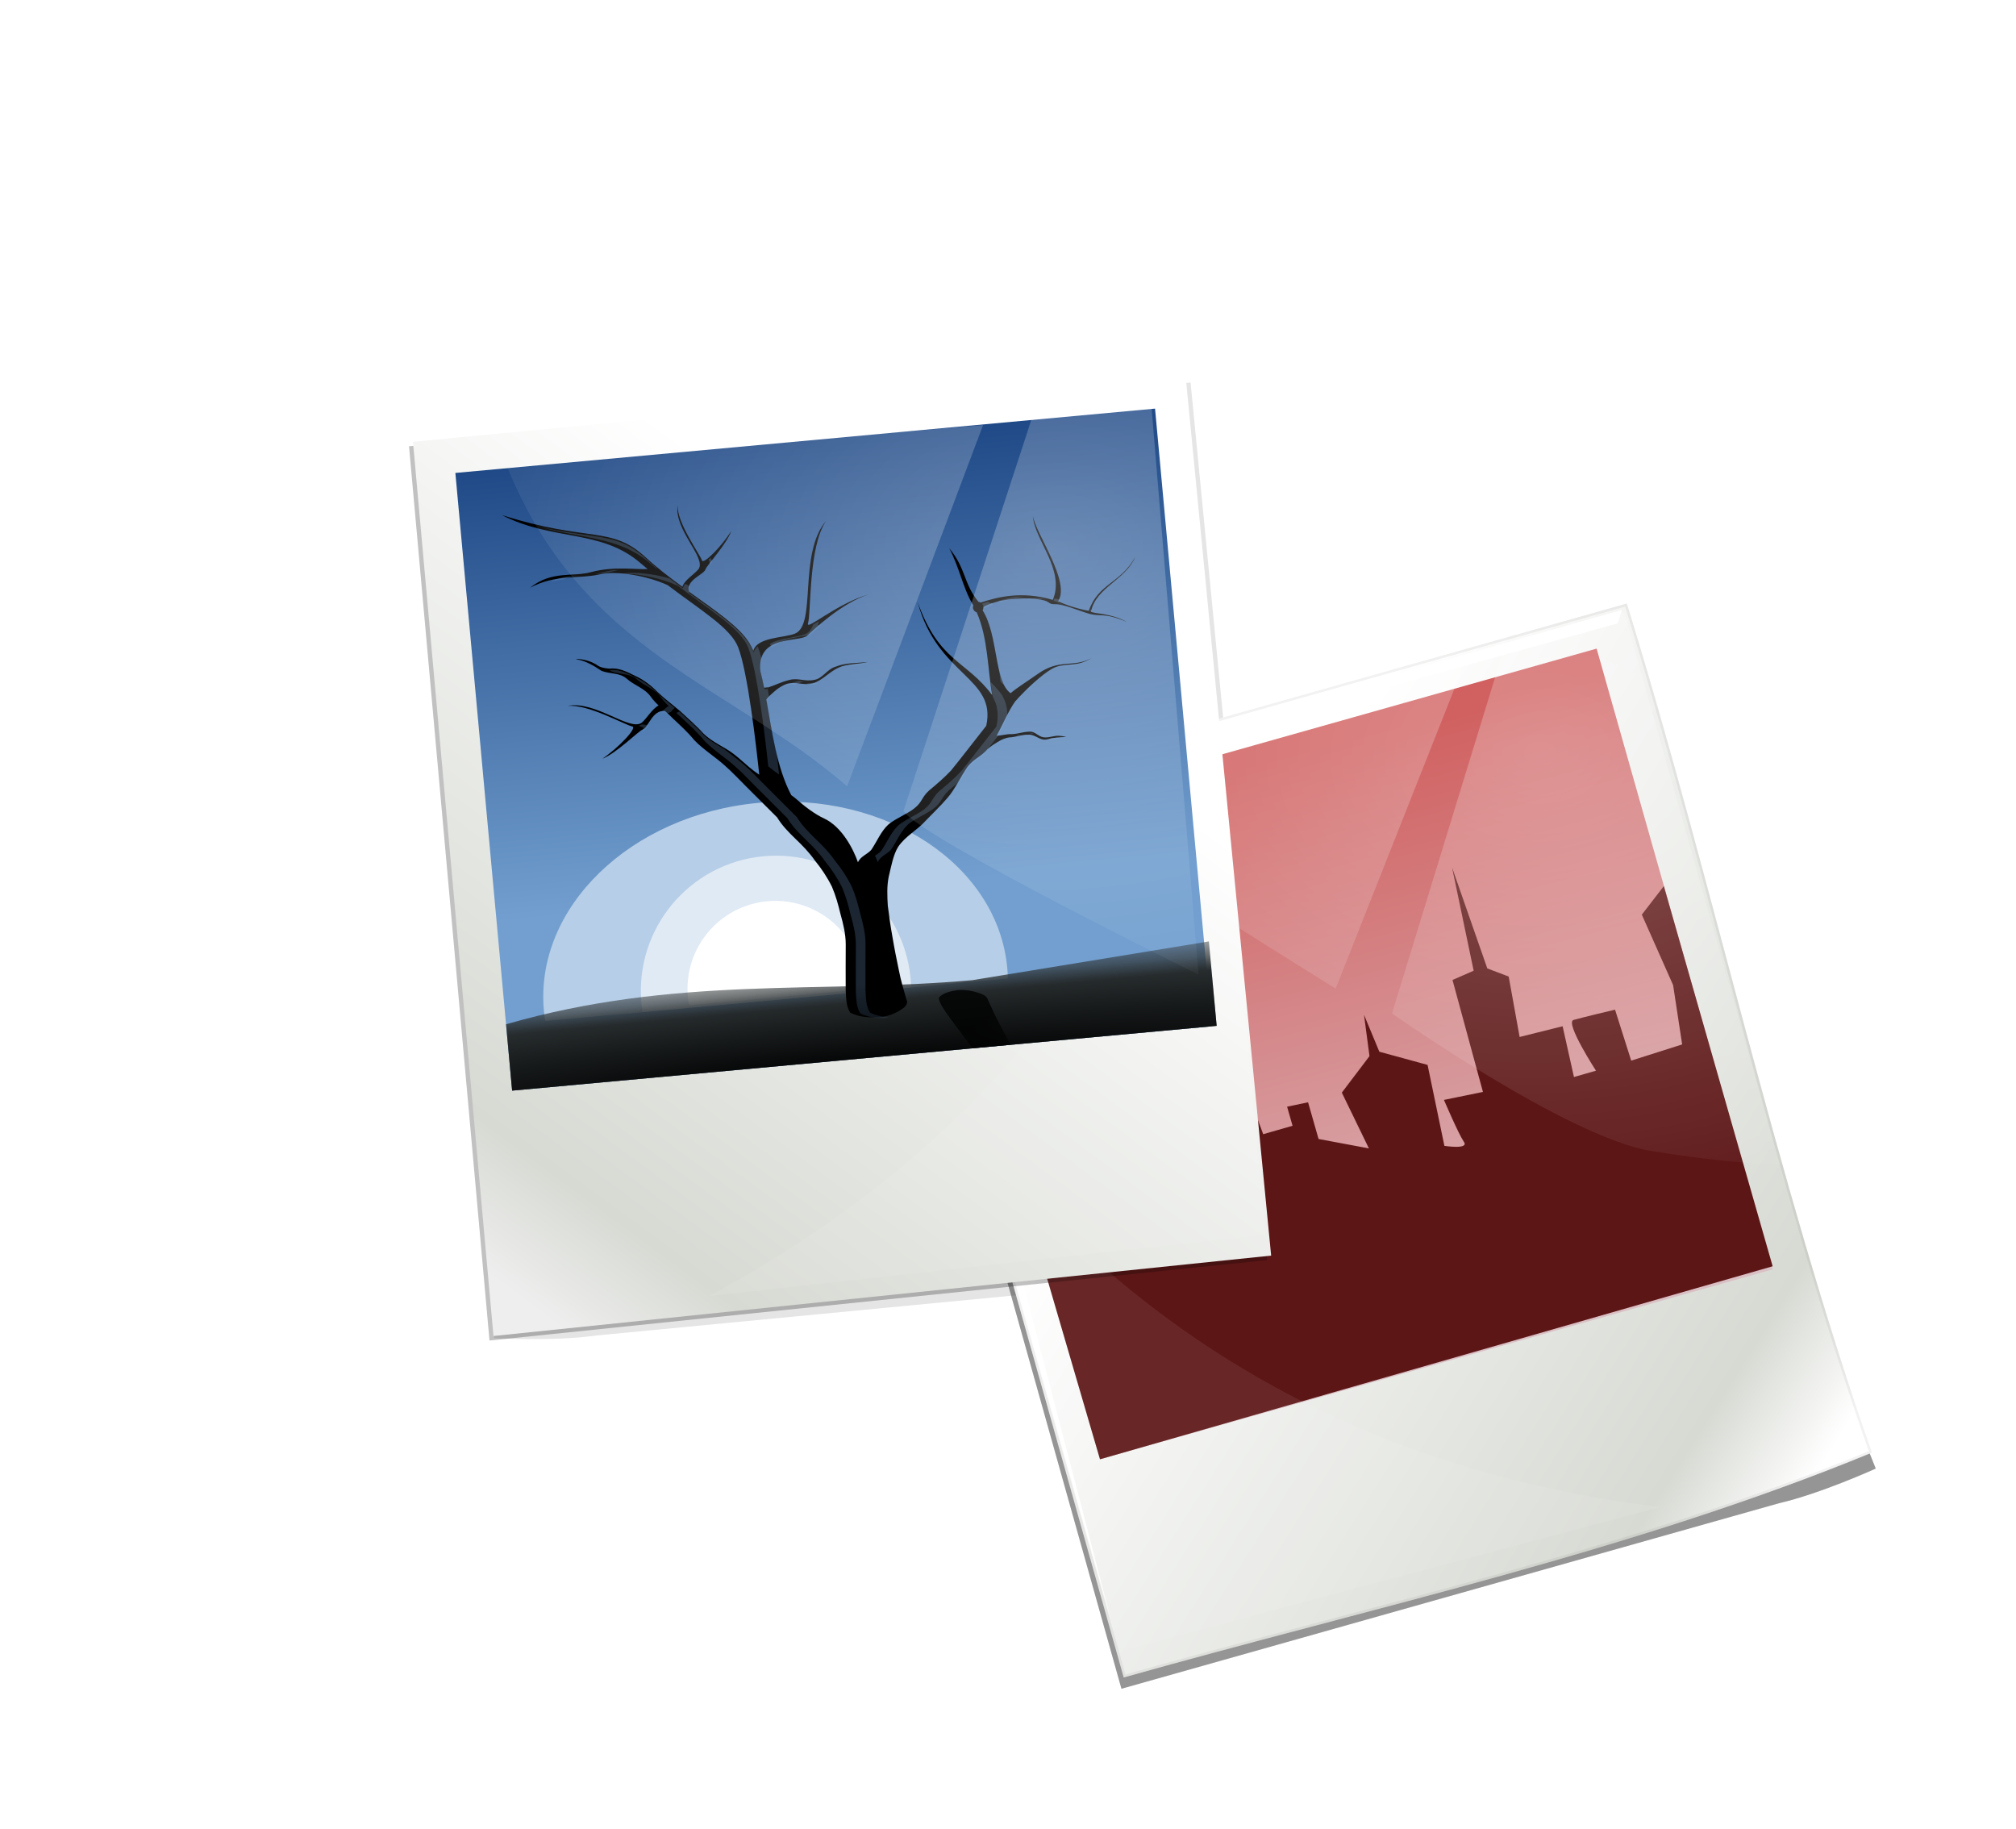 <?xml version="1.0" encoding="UTF-8" standalone="no"?>
<!-- Created with Inkscape (http://www.inkscape.org/) -->

<svg
   xmlns:dc="http://purl.org/dc/elements/1.1/"
   xmlns:cc="http://creativecommons.org/ns#"
   xmlns:rdf="http://www.w3.org/1999/02/22-rdf-syntax-ns#"
   xmlns:svg="http://www.w3.org/2000/svg"
   xmlns="http://www.w3.org/2000/svg"
   xmlns:xlink="http://www.w3.org/1999/xlink"
   xmlns:sodipodi="http://sodipodi.sourceforge.net/DTD/sodipodi-0.dtd"
   xmlns:inkscape="http://www.inkscape.org/namespaces/inkscape"
   width="180"
   height="163.297"
   viewBox="0 0 47.625 43.206"
   version="1.1"
   id="svg1962"
   inkscape:version="0.92.1 r15371"
   sodipodi:docname="shotwell.svg">
  <defs
     id="defs1956">
    <filter
       inkscape:collect="always"
       id="filter5562-3"
       style="color-interpolation-filters:sRGB">
      <feGaussianBlur
         inkscape:collect="always"
         stdDeviation="1.364"
         id="feGaussianBlur5564-0" />
    </filter>
    <filter
       inkscape:collect="always"
       id="filter5574-7"
       x="-0.145"
       width="1.29"
       y="-0.135"
       height="1.27"
       style="color-interpolation-filters:sRGB">
      <feGaussianBlur
         inkscape:collect="always"
         stdDeviation="9.216"
         id="feGaussianBlur5576-7" />
    </filter>
    <filter
       inkscape:collect="always"
       id="filter5574"
       x="-0.145"
       width="1.29"
       y="-0.135"
       height="1.27">
      <feGaussianBlur
         inkscape:collect="always"
         stdDeviation="9.216"
         id="feGaussianBlur5576" />
    </filter>
    <filter
       inkscape:collect="always"
       id="filter5562">
      <feGaussianBlur
         inkscape:collect="always"
         stdDeviation="1.364"
         id="feGaussianBlur5564" />
    </filter>
    <linearGradient
       inkscape:collect="always"
       xlink:href="#linearGradient4732"
       id="linearGradient5617"
       gradientUnits="userSpaceOnUse"
       gradientTransform="rotate(-176.323,132.49,151.088)"
       x1="68.874"
       y1="51.558"
       x2="175.176"
       y2="109.705" />
    <linearGradient
       id="linearGradient4732">
      <stop
         id="stop4734"
         offset="0"
         style="stop-color:#ffffff;stop-opacity:1" />
      <stop
         style="stop-color:#d7dad3;stop-opacity:1;"
         offset="0.154"
         id="stop4738" />
      <stop
         id="stop4736"
         offset="1"
         style="stop-color:white;stop-opacity:1;" />
    </linearGradient>
    <linearGradient
       inkscape:collect="always"
       xlink:href="#linearGradient5626"
       id="linearGradient5619"
       gradientUnits="userSpaceOnUse"
       gradientTransform="rotate(-176.323,132.49,151.088)"
       x1="179.236"
       y1="142.296"
       x2="148.465"
       y2="51.268" />
    <linearGradient
       id="linearGradient5626"
       gradientUnits="userSpaceOnUse"
       x1="135.969"
       y1="291.778"
       x2="41.133"
       y2="74.766">
      <stop
         offset="0"
         style="stop-color:#d16060;stop-opacity:1"
         id="stop5628" />
      <stop
         offset="1"
         style="stop-color:#dac0c5;stop-opacity:1"
         id="stop5631" />
    </linearGradient>
    <clipPath
       clipPathUnits="userSpaceOnUse"
       id="clipPath4748">
      <path
         d="M 155.529,128.789 41.039,161.1 78.348,293.535 C 116.716,282.707 156.244,274.22 193.127,259.041 178.248,216.641 168.778,171.706 155.529,128.789 Z"
         inkscape:href="#path652-6"
         id="path4750"
         style="color:#000000;display:inline;overflow:visible;visibility:visible;fill:none;stroke:#000000;stroke-width:1.106;stroke-opacity:1;marker:none;enable-background:accumulate"
         xlink:href="#path652-6"
         inkscape:original="M 155.5293 128.78906 L 41.039062 161.09961 L 78.347656 293.53516 C 116.71585 282.70697 156.24425 274.21964 193.12695 259.04102 C 178.2475 216.64081 168.77837 171.70581 155.5293 128.78906 z "
         inkscape:radius="0"
         sodipodi:type="inkscape:offset" />
    </clipPath>
    <filter
       inkscape:collect="always"
       id="filter4764">
      <feGaussianBlur
         inkscape:collect="always"
         stdDeviation="0.475"
         id="feGaussianBlur4766" />
    </filter>
    <radialGradient
       inkscape:collect="always"
       xlink:href="#linearGradient5583"
       id="radialGradient5621"
       gradientUnits="userSpaceOnUse"
       gradientTransform="matrix(1.854,-0.055,0.039,1.317,-97.493,-27.66)"
       cx="117.197"
       cy="126.459"
       fx="117.197"
       fy="126.459"
       r="43" />
    <linearGradient
       inkscape:collect="always"
       id="linearGradient5583">
      <stop
         style="stop-color:#ffffff;stop-opacity:1;"
         offset="0"
         id="stop5585" />
      <stop
         style="stop-color:#ffffff;stop-opacity:0;"
         offset="1"
         id="stop5587" />
    </linearGradient>
    <filter
       inkscape:collect="always"
       id="filter5597"
       x="-0.123"
       width="1.246"
       y="-0.162"
       height="1.324">
      <feGaussianBlur
         inkscape:collect="always"
         stdDeviation="3.913"
         id="feGaussianBlur5599" />
    </filter>
    <filter
       inkscape:collect="always"
       id="filter5739">
      <feGaussianBlur
         inkscape:collect="always"
         stdDeviation="0.899"
         id="feGaussianBlur5741" />
    </filter>
    <linearGradient
       inkscape:collect="always"
       xlink:href="#linearGradient82201"
       id="linearGradient5737"
       gradientUnits="userSpaceOnUse"
       gradientTransform="rotate(-176.323,132.49,151.088)"
       x1="68.874"
       y1="51.558"
       x2="175.176"
       y2="109.705" />
    <linearGradient
       id="linearGradient82201">
      <stop
         style="stop-color:#eeeeee;stop-opacity:1"
         offset="0"
         id="stop82203" />
      <stop
         id="stop82205"
         offset="0.154"
         style="stop-color:#d7dad3;stop-opacity:1;" />
      <stop
         style="stop-color:white;stop-opacity:1;"
         offset="1"
         id="stop82207" />
    </linearGradient>
    <linearGradient
       inkscape:collect="always"
       xlink:href="#linearGradient6969-5"
       id="linearGradient81638-4"
       gradientUnits="userSpaceOnUse"
       gradientTransform="matrix(2.862,0,0,3.687,-117.221,27.191)"
       x1="-11.986"
       y1="11.5"
       x2="-11.986"
       y2="28.977" />
    <linearGradient
       inkscape:collect="always"
       id="linearGradient6969-5">
      <stop
         style="stop-color:#204a87;stop-opacity:1"
         offset="0"
         id="stop6971-9" />
      <stop
         style="stop-color:#729fcf;stop-opacity:1"
         offset="1"
         id="stop6973-3" />
    </linearGradient>
    <clipPath
       id="clipPath4719-3-3"
       clipPathUnits="userSpaceOnUse">
      <rect
         y="428"
         x="84"
         height="56"
         width="92"
         id="rect4721-9-7"
         style="fill:#000000;fill-opacity:1;stroke:none" />
    </clipPath>
    <filter
       height="1.605"
       y="-0.303"
       width="1.605"
       x="-0.303"
       id="filter4709-1-0"
       inkscape:collect="always"
       style="color-interpolation-filters:sRGB">
      <feGaussianBlur
         id="feGaussianBlur4711-29-9"
         stdDeviation="3.533"
         inkscape:collect="always" />
    </filter>
    <filter
       id="filter4608-6-0"
       inkscape:collect="always"
       style="color-interpolation-filters:sRGB">
      <feGaussianBlur
         id="feGaussianBlur4610-1-5"
         stdDeviation="0.841"
         inkscape:collect="always" />
    </filter>
    <filter
       height="1.405"
       y="-0.203"
       width="1.222"
       x="-0.111"
       id="filter4616-8-2"
       inkscape:collect="always"
       style="color-interpolation-filters:sRGB">
      <feGaussianBlur
         id="feGaussianBlur4618-0-5"
         stdDeviation="0.839"
         inkscape:collect="always" />
    </filter>
    <linearGradient
       inkscape:collect="always"
       xlink:href="#linearGradient4616-1-3"
       id="linearGradient81640-2"
       gradientUnits="userSpaceOnUse"
       gradientTransform="matrix(2.968,0,0,4.839,-222.416,-11.289)"
       x1="25.355"
       y1="33.357"
       x2="25.355"
       y2="31.763" />
    <linearGradient
       id="linearGradient4616-1-3"
       inkscape:collect="always">
      <stop
         id="stop4618-9-7"
         offset="0"
         style="stop-color: rgb(46, 52, 54); stop-opacity: 1;" />
      <stop
         id="stop4620-2-6"
         offset="1"
         style="stop-color: rgb(46, 52, 54); stop-opacity: 0;" />
    </linearGradient>
    <linearGradient
       inkscape:collect="always"
       xlink:href="#linearGradient4610-7-8"
       id="linearGradient81642-3"
       gradientUnits="userSpaceOnUse"
       gradientTransform="matrix(1.097,0,0,1.383,-293.785,-511.067)"
       x1="145"
       y1="481.125"
       x2="149.75"
       y2="492.875" />
    <linearGradient
       id="linearGradient4610-7-8"
       inkscape:collect="always">
      <stop
         id="stop4612-57-3"
         offset="0"
         style="stop-color: rgb(0, 0, 0); stop-opacity: 1;" />
      <stop
         id="stop4614-0-2"
         offset="1"
         style="stop-color: rgb(0, 0, 0); stop-opacity: 0;" />
    </linearGradient>
    <clipPath
       id="clipPath4396-4-0"
       clipPathUnits="userSpaceOnUse">
      <path
         id="path4398-9-9"
         d="m 79.406,432.781 c 4.952,3.156 10.098,2.36 13.812,6.281 0.209,0.22 0.415,0.413 0.625,0.625 -0.912,0.013 -3.362,-0.645 -5.812,-0.219 -2.04,0.355 -4.026,-0.554 -6.438,1.031 2.809,-1.177 5.059,-0.417 7.312,-0.719 1.757,-0.236 4.86,0.606 6.844,1.75 3.199,2.92 6.068,5.003 6.656,7.031 0.752,2.591 0.931,10.177 0.969,13.312 -0.34,-0.274 -0.661,-0.565 -0.969,-0.875 -0.689,-0.713 -1.348,-1.478 -2.156,-2.062 -0.777,-0.563 -1.583,-1.081 -2.219,-1.812 -0.665,-0.897 -1.447,-1.697 -2.188,-2.531 -0.706,-0.722 -1.456,-1.397 -2.125,-2.156 -0.616,-0.757 -1.336,-1.423 -2.188,-1.906 -0.776,-0.473 -1.583,-1.003 -2.531,-0.969 -0.475,-0.079 -0.959,-0.191 -1.312,-0.531 -0.598,-0.442 -1.324,-0.713 -2.062,-0.781 l 0.125,0.062 c 0.911,0.245 1.682,0.822 2.406,1.406 0.825,0.411 1.87,0.341 2.531,1.062 0.705,0.744 1.761,1.144 2.281,2.062 0.209,0.35 0.45,0.665 0.719,0.969 -0.703,0.279 -1.379,1.262 -1.875,1.594 -1.298,0.868 -4.609,-2.748 -7.5,-2.406 2.085,-0.047 5.755,2.508 6.469,2.719 0.558,0.165 -1.666,2.104 -3.375,3.031 1.517,-0.431 3.977,-2.517 4.438,-2.625 0.578,-0.135 1.162,-1.947 2.438,-1.688 0.267,0.282 0.54,0.573 0.781,0.875 0.693,0.78 1.386,1.54 1.969,2.406 0.852,1.062 1.955,1.878 2.875,2.875 0.747,0.78 1.395,1.646 2.094,2.469 0.933,1.125 1.879,2.25 2.812,3.375 0.421,0.873 1.032,1.61 1.656,2.344 0.666,0.76 1.31,1.558 1.812,2.438 0.599,0.891 1.113,1.841 1.5,2.844 0.308,0.948 0.484,1.921 0.625,2.906 0.191,1.037 0.349,2.099 0.25,3.156 -0.146,1.571 -0.307,3.146 -0.438,4.719 -0.022,0.784 -0.121,1.621 0.25,2.344 0.886,0.561 1.944,0.692 2.969,0.75 0.866,-0.024 1.726,-0.225 2.469,-0.688 0.319,-0.162 0.634,-0.495 0.469,-0.875 -0.187,-1.017 -0.403,-2.031 -0.5,-3.062 -0.134,-1.153 -0.26,-2.311 -0.344,-3.469 -0.099,-1.095 -0.148,-2.183 -0.188,-3.281 0.032,-1.002 0.077,-2.036 0.375,-3 0.325,-0.942 0.652,-2.183 1.25,-2.969 0.851,-1.043 2.116,-1.516 3.094,-2.438 0.824,-0.717 1.689,-1.39 2.469,-2.156 0.759,-0.713 1.634,-2.171 2.312,-2.969 0.762,-0.806 1.49,-0.899 2.219,-1.625 0.19,-0.13 0.388,-0.258 0.594,-0.375 0.529,-0.268 1.041,-0.576 1.719,-0.625 0.7,0.04 1.394,-0.19 2.094,-0.094 0.7,0.056 1.029,0.729 1.781,0.656 0.665,-0.123 1.352,-0.12 2.031,-0.062 -0.215,-0.084 -0.446,-0.154 -0.688,-0.188 -0.49,-0.09 -0.984,0.076 -1.469,0.031 -0.632,-0.054 -0.831,-0.556 -1.375,-0.719 -0.662,-0.116 -1.359,0.101 -2.031,0.062 -0.538,-0.074 -1.055,0.045 -1.594,0.031 0.764,-1.123 1.443,-2.447 2.25,-3.375 1.34,-1.245 2.987,-2.482 4.031,-2.969 1.392,-0.648 2.385,0.158 4.219,-0.75 -2.04,0.861 -3.281,-0.277 -5.688,1.125 -1.326,0.762 -2.212,1.187 -2.969,1.719 -1.588,-1.345 -0.705,-6.062 -2.094,-8.781 0.083,-0.096 0.125,-0.207 0.125,-0.344 1.544,-0.658 3.855,-0.626 5.344,-0.344 1.809,0.343 1.143,0.697 2.062,0.75 0.808,0.046 2.213,0.834 3.344,1.281 1.223,0.484 1.538,-0.021 3.844,1.219 -1.655,-1.121 -3.349,-1.132 -3.594,-1.406 0.746,-2.429 3.796,-2.887 5.062,-5.188 -1.764,2.593 -4.053,2.34 -5.281,5.094 -1.227,-0.344 -2.443,-0.893 -3.062,-1.281 1.498,-1.875 -1.687,-7.19 -1.781,-9 -0.111,2.413 2.831,5.847 1.25,8.812 -3.168,-1.259 -5.75,-0.789 -7.438,-0.406 -0.063,-0.043 -0.141,-0.08 -0.219,-0.094 -1.385,-2.041 -0.953,-3.546 -2.5,-5.781 0.86,2.035 1.031,4.215 1.875,5.969 0.02,0.042 0.043,0.083 0.062,0.125 -0.039,0.075 -0.062,0.16 -0.062,0.25 0,0.226 0.147,0.417 0.344,0.5 0.925,2.721 0.582,6.132 0.812,8.656 -2.339,-3.839 -5.156,-3.902 -6.781,-10.25 1.349,7.769 7.428,8.464 5.875,13.344 -1.189,1.239 -3.117,3.336 -4.031,4.25 -0.763,0.679 -1.596,1.268 -2.438,1.844 -0.876,0.654 -0.797,1.133 -1.719,1.719 -0.687,0.463 -2.248,0.962 -2.844,1.438 -0.779,0.622 -1.21,1.47 -1.875,2.312 -0.354,0.479 -1.24,0.615 -1.562,1.25 -0.329,-1.332 -1.286,-3.809 -3.094,-4.844 -0.893,-0.512 -1.895,-1.439 -2.625,-2.219 -0.162,-0.17 -0.321,-0.317 -0.5,-0.469 -1.242,-3.001 -1.375,-6.709 -1.656,-10.062 0.097,-0.092 0.174,-0.191 0.281,-0.281 0.537,-0.405 1.031,-0.859 1.938,-1.125 1.004,-0.197 1.643,0.335 2.688,0.188 1.015,-0.183 1.852,-1.065 2.844,-1.375 0.834,-0.325 2.075,-0.138 3.062,-0.312 -1.148,0.056 -2.265,-0.148 -3.375,0.188 -0.919,0.162 -1.466,1.117 -2.344,1.156 -1.008,0.119 -1.63,-0.407 -2.594,-0.219 -0.803,0.114 -1.459,0.397 -2.219,0.562 -0.096,-0.061 -0.413,0.05 -0.406,-0.062 -0.062,-0.566 -0.128,-1.127 -0.219,-1.656 -0.06,-3.897 4.273,-2.57 5.156,-3.25 0.581,-0.448 3.855,-3.049 6.75,-3.656 -3.435,0.62 -6.899,3.236 -6.562,2.406 0.43,-1.06 0.76,-7.918 2.844,-10.375 -3.233,3.138 -1.937,10.598 -4.281,11.312 -1.149,0.351 -3.948,-0.011 -4.438,1.375 -0.105,-0.299 -0.212,-0.573 -0.344,-0.844 -0.848,-1.747 -3.208,-3.669 -5.719,-5.844 -0.247,-1.223 1.709,-1.614 1.906,-2.125 0.153,-0.396 2.422,-2.389 3,-3.688 -1.082,1.426 -3.179,3.223 -3.281,2.719 -0.131,-0.644 -2.232,-4.077 -1.969,-5.906 -0.634,2.513 2.512,5.711 1.531,6.781 -0.404,0.441 -1.568,1.001 -1.812,1.656 -1.213,-1.066 -2.419,-2.18 -3.531,-3.406 -3.251,-3.584 -5.745,-2.032 -14.312,-5.656 z"
         style="display:inline;fill:#000000;fill-opacity:1;fill-rule:evenodd;stroke:none"
         inkscape:connector-curvature="0" />
    </clipPath>
    <filter
       id="filter4412-3-4"
       inkscape:collect="always"
       style="color-interpolation-filters:sRGB">
      <feGaussianBlur
         id="feGaussianBlur4414-08-9"
         stdDeviation="0.594"
         inkscape:collect="always" />
    </filter>
    <radialGradient
       r="46"
       fy="536.622"
       fx="130"
       cy="536.622"
       cx="130"
       gradientTransform="matrix(3.521,0,0,0.263,-608.857,18.482)"
       gradientUnits="userSpaceOnUse"
       id="radialGradient81697"
       xlink:href="#linearGradient4610-7-8"
       inkscape:collect="always" />
    <radialGradient
       r="43"
       fy="126.459"
       fx="117.197"
       cy="126.459"
       cx="117.197"
       gradientTransform="matrix(-2.417,0.855,0.608,1.717,276.64,-137.513)"
       gradientUnits="userSpaceOnUse"
       id="radialGradient5680"
       xlink:href="#linearGradient5583"
       inkscape:collect="always" />
  </defs>
  <sodipodi:namedview
     id="base"
     pagecolor="#ffffff"
     bordercolor="#666666"
     borderopacity="1.0"
     inkscape:pageopacity="0.0"
     inkscape:pageshadow="2"
     inkscape:zoom="1.7751634"
     inkscape:cx="184.28571"
     inkscape:cy="55.913857"
     inkscape:document-units="mm"
     inkscape:current-layer="layer1"
     showgrid="false"
     fit-margin-top="0"
     fit-margin-left="0"
     fit-margin-right="0"
     fit-margin-bottom="0"
     inkscape:window-width="1280"
     inkscape:window-height="736"
     inkscape:window-x="0"
     inkscape:window-y="27"
     inkscape:window-maximized="1"
     units="px" />
  <g
     inkscape:label="Layer 1"
     inkscape:groupmode="layer"
     id="layer1"
     transform="translate(-1.027,-0.614)">
    <g
       style="display:inline;enable-background:new"
       id="g27007"
       transform="matrix(0.154,0,0,0.154,7.204,2.701)">
      <g
         id="g3938">
        <g
           style="display:inline;enable-background:new"
           id="g5637"
           transform="matrix(-0.932,0.362,0.362,0.932,121.948,-121.152)">
          <path
             sodipodi:nodetypes="ccccccc"
             inkscape:connector-curvature="0"
             id="path5641"
             d="m 155.531,130.164 -114.5,32.312 L 78,294.226 178.906,265.758 c 6.354,-1.466 14.807,-5.306 14.807,-5.306 l -5.401,-13.506 z"
             style="color:#000000;display:inline;overflow:visible;visibility:visible;opacity:0.154;fill:#000000;fill-opacity:1;fill-rule:nonzero;stroke:none;stroke-width:1.106;marker:none;filter:url(#filter5562-3);enable-background:accumulate" />
          <path
             style="color:#000000;display:inline;overflow:visible;visibility:visible;opacity:0.285;fill:#000000;fill-opacity:1;fill-rule:nonzero;stroke:none;stroke-width:1.106;marker:none;filter:url(#filter5574-7);enable-background:accumulate"
             d="m 155.531,130.164 -114.5,32.312 L 78,294.226 178.906,265.758 c 6.354,-1.466 14.807,-5.306 14.807,-5.306 l -5.401,-13.506 z"
             id="path5639"
             inkscape:connector-curvature="0"
             sodipodi:nodetypes="ccccccc" />
        </g>
        <g
           id="g5605"
           transform="translate(53.918,-49.77)">
          <path
             clip-path="none"
             mask="none"
             id="path614-2"
             d="m 96.058,197.624 17.515,-31.288 -6.948,1.961 -10.568,29.327 z"
             style="opacity:0.3;fill-rule:nonzero;stroke:none"
             inkscape:connector-curvature="0" />
          <g
             transform="translate(0,1.037)"
             id="g5601">
            <path
               sodipodi:nodetypes="ccccccc"
               inkscape:connector-curvature="0"
               id="path5568"
               d="m 155.531,130.164 -114.5,32.312 L 78,294.226 178.906,265.758 c 6.354,-1.466 14.807,-5.306 14.807,-5.306 l -5.401,-13.506 z"
               style="color:#000000;display:inline;overflow:visible;visibility:visible;opacity:0.434;fill:#000000;fill-opacity:1;fill-rule:nonzero;stroke:none;stroke-width:1.106;marker:none;filter:url(#filter5574);enable-background:accumulate" />
            <path
               style="color:#000000;display:inline;overflow:visible;visibility:visible;opacity:0.531;fill:#000000;fill-opacity:1;fill-rule:nonzero;stroke:none;stroke-width:1.106;marker:none;filter:url(#filter5562);enable-background:accumulate"
               d="m 155.531,130.164 -114.5,32.312 L 78,294.226 178.906,265.758 c 6.354,-1.466 14.807,-5.306 14.807,-5.306 l -5.401,-13.506 z"
               id="path5558"
               inkscape:connector-curvature="0"
               sodipodi:nodetypes="ccccccc" />
          </g>
          <path
             sodipodi:nodetypes="ccccc"
             clip-path="none"
             mask="none"
             style="color:#000000;display:inline;overflow:visible;visibility:visible;fill:url(#linearGradient5617);fill-opacity:1;fill-rule:nonzero;stroke:none;stroke-width:1.106;marker:none;enable-background:accumulate"
             d="m 193.127,259.041 c -36.883,15.179 -76.411,23.666 -114.779,34.494 L 41.039,161.099 155.53,128.788 c 13.249,42.917 22.718,87.853 37.598,130.253 z"
             id="path652-6"
             inkscape:connector-curvature="0" />
          <path
             sodipodi:nodetypes="ccccc"
             clip-path="none"
             mask="none"
             style="color:#000000;display:inline;overflow:visible;visibility:visible;fill:url(#linearGradient5619);fill-opacity:1;fill-rule:nonzero;stroke:none;stroke-width:1.627;marker:none;enable-background:accumulate"
             d="M 177.896,230.928 74.981,259.976 47.966,164.761 150.893,135.711 Z"
             id="path656-5"
             inkscape:connector-curvature="0" />
          <path
             clip-path="url(#clipPath4748)"
             d="M 155.529,128.789 41.039,161.1 78.348,293.535 C 116.716,282.707 156.244,274.22 193.127,259.041 178.248,216.641 168.778,171.706 155.529,128.789 Z"
             inkscape:href="#path652-6"
             id="path4742"
             style="color:#000000;display:inline;overflow:visible;visibility:visible;opacity:0.228;fill:none;stroke:#000000;stroke-width:0.763;stroke-opacity:1;marker:none;filter:url(#filter4764);enable-background:accumulate"
             xlink:href="#path652-6"
             inkscape:original="M 155.5293 128.78906 L 41.039062 161.09961 L 78.347656 293.53516 C 116.71585 282.70697 156.24425 274.21964 193.12695 259.04102 C 178.2475 216.64081 168.77837 171.70581 155.5293 128.78906 z "
             inkscape:radius="0"
             sodipodi:type="inkscape:offset" />
          <path
             sodipodi:nodetypes="ccccccccccccccccccccccccscccccccccccsccccccccc"
             inkscape:connector-curvature="0"
             id="path5519"
             d="m 63.381,221.337 0.631,-0.671 0.995,-4.182 2.704,2.636 3.088,-1.127 -0.098,-2.895 3.154,2.508 4.375,-0.034 2.093,4.76 2.669,-1.738 -3.898,-11.064 18.527,-5.06 2.126,5.725 4.503,-1.289 -0.838,-2.927 3.217,-0.677 1.611,5.629 7.721,1.444 -4.154,-8.555 4.244,-5.6 -0.84,-6.337 2.351,5.661 7.4,2.023 2.58,12.416 c 0,0 3.828,0.609 2.991,-0.613 -0.837,-1.222 -3.059,-6.432 -3.059,-6.432 l 5.983,-1.225 -4.673,-17.176 3.248,-1.417 -3.321,-15.858 5.412,15.503 3.282,1.253 1.677,9.264 6.594,-1.644 1.741,7.784 3.377,-0.967 c 0,0 -4.797,-7.396 -3.446,-7.783 1.351,-0.387 6.369,-1.579 6.369,-1.579 l 2.481,7.816 7.816,-2.481 -1.388,-9.103 -4.799,-10.806 3.376,-4.377 16.693,58.314 -103.19,29.61 z"
             style="color:#000000;display:inline;overflow:visible;visibility:visible;fill:#5d1616;fill-opacity:1;stroke:none;stroke-width:2.765;marker:none;enable-background:accumulate" />
          <path
             d="m 120.75,120.5 -12.5,40.75 c 0,0 19.5,13.75 28.75,15.25 9.25,1.5 14.25,1.5 14.25,1.5 L 134,116.75 Z m -55.5,15 36.75,23 14.75,-37.25 z"
             style="color:#000000;display:inline;overflow:visible;visibility:visible;opacity:0.263;fill:url(#radialGradient5621);fill-opacity:1;fill-rule:nonzero;stroke:none;stroke-width:2;marker:none;enable-background:accumulate"
             transform="matrix(1.383,0,0,1.383,-30.206,-31.335)"
             id="path5580"
             inkscape:connector-curvature="0" />
          <path
             sodipodi:nodetypes="cccc"
             transform="matrix(1.383,0,0,1.383,-32.28,-30.644)"
             inkscape:connector-curvature="0"
             id="path5591"
             d="m 63,173.5 16.5,58 60,-16 C 110.341,211.867 84.171,199.766 63,173.5 Z"
             style="color:#000000;display:inline;overflow:visible;visibility:visible;opacity:0.263;fill:#ffffff;fill-opacity:1;fill-rule:nonzero;stroke:none;stroke-width:2;marker:none;filter:url(#filter5597);enable-background:accumulate" />
        </g>
        <path
           style="color:#000000;display:inline;overflow:visible;visibility:visible;fill:#ffffff;fill-opacity:1;fill-rule:nonzero;stroke:none;stroke-width:2;marker:none;enable-background:accumulate"
           d="M 91,103.75 172.75,80.5 172.25,82 93,104 l 23.25,89.25 z"
           id="path5624"
           inkscape:connector-curvature="0"
           transform="matrix(1.383,0,0,1.383,-30.206,-31.335)" />
        <g
           transform="matrix(-0.932,0.362,0.362,0.932,121.573,-122.118)"
           id="g5633">
          <path
             inkscape:connector-curvature="0"
             style="opacity:0.3;fill-rule:nonzero;stroke:none"
             d="m 96.058,197.624 17.515,-31.288 -6.948,1.961 -10.568,29.327 z"
             id="path5635"
             mask="none"
             clip-path="none" />
          <path
             sodipodi:type="inkscape:offset"
             inkscape:radius="0"
             inkscape:original="M 155.5293 128.78906 L 41.039062 161.09961 L 78.001953 292.84375 L 193.69141 261.14258 L 155.5293 128.78906 z "
             xlink:href="#path5643"
             style="color:#000000;display:inline;overflow:visible;visibility:visible;opacity:0.496;fill:#000000;fill-opacity:1;fill-rule:nonzero;stroke:none;stroke-width:1.106;marker:none;filter:url(#filter5739);enable-background:accumulate"
             id="path5735"
             inkscape:href="#path5643"
             d="M 155.529,128.789 41.039,161.1 78.002,292.844 193.691,261.143 Z"
             transform="translate(0.817,0.424)" />
          <path
             inkscape:connector-curvature="0"
             id="path5643"
             d="M 193.691,261.142 78.003,292.844 41.039,161.099 155.53,128.788 Z"
             style="color:#000000;display:inline;overflow:visible;visibility:visible;fill:url(#linearGradient5737);fill-opacity:1;fill-rule:nonzero;stroke:none;stroke-width:1.106;marker:none;enable-background:accumulate"
             mask="none"
             clip-path="none"
             sodipodi:nodetypes="ccccc" />
          <path
             style="color:#000000;display:inline;overflow:visible;visibility:visible;opacity:0.263;fill:#ffffff;fill-opacity:1;fill-rule:nonzero;stroke:none;stroke-width:2;marker:none;filter:url(#filter5597);enable-background:accumulate"
             d="m 63,173.5 16.5,58 60,-16 C 110.341,211.867 84.171,199.766 63,173.5 Z"
             id="path5653"
             inkscape:connector-curvature="0"
             transform="matrix(1.383,0,0,1.383,-32.28,-30.644)"
             sodipodi:nodetypes="cccc" />
          <g
             style="display:inline;enable-background:new"
             id="g81624"
             transform="matrix(-1.034,0.296,0.296,1.034,-77.891,123.328)">
            <rect
               inkscape:r_cy="true"
               inkscape:r_cx="true"
               style="display:inline;fill:url(#linearGradient81638-4);fill-opacity:1;stroke:none"
               id="rect6022"
               width="100.232"
               height="88.481"
               x="-201.637"
               y="69.588"
               rx="0"
               ry="0" />
            <g
               style="display:inline"
               id="g6024"
               clip-path="url(#clipPath4719-3-3)"
               transform="matrix(1.383,0,0,1.383,-317.769,-520.745)">
              <circle
                 style="display:inline;fill:#b6cee7;fill-opacity:1;stroke:none;filter:url(#filter4709-1-0)"
                 id="path6026"
                 transform="matrix(1.713,0,0,1.379,-77.805,-183.178)"
                 cx="110.795"
                 cy="483.028"
                 r="14.01" />
              <g
                 id="g6028">
                <circle
                   style="fill:#b6cee7;fill-opacity:1;stroke:none"
                   id="path6030"
                   transform="matrix(1.142,0,0,1.142,-14.536,-68.656)"
                   cx="110.795"
                   cy="483.028"
                   r="14.01" />
                <circle
                   style="display:inline;fill:#e0eaf5;fill-opacity:1;stroke:none;filter:url(#filter4608-6-0)"
                   id="path6032"
                   transform="matrix(0.995,0,0,0.995,1.775,2.456)"
                   cx="110.795"
                   cy="483.028"
                   r="14.01" />
              </g>
            </g>
            <path
               transform="matrix(1.383,0,0,1.383,-203.02,68.206)"
               inkscape:connector-curvature="0"
               style="display:inline;fill:#ffffff;fill-opacity:1;stroke:none;filter:url(#filter4616-8-2)"
               d="m 29,47.937 c -5.003,0 -9.062,4.06 -9.062,9.062 0,0.292 0,0.59 0.031,0.875 h 18.062 c 0.027,-0.285 0.031,-0.583 0.031,-0.875 0,-5.003 -4.06,-9.062 -9.062,-9.062 h -10e-5 z"
               id="path6034" />
            <path
               inkscape:connector-curvature="0"
               style="display:inline;fill:url(#linearGradient81640-2);fill-opacity:1;stroke:none"
               d="m -201.638,148.564 c 24.68,-4.716 44.84,-0.23 66.779,-0.173 l 34.144,-2.419 v 12.097 h -100.923 z"
               id="path6036"
               sodipodi:nodetypes="cccccc" />
            <path
               inkscape:connector-curvature="0"
               style="display:inline;fill:#000000;fill-opacity:1;fill-rule:evenodd;stroke:none"
               d="m -195.546,76.198 c 6.846,4.363 13.96,3.263 19.096,8.684 0.288,0.304 0.574,0.572 0.864,0.864 -1.261,0.018 -4.648,-0.891 -8.036,-0.302 -2.82,0.49 -5.566,-0.766 -8.9,1.426 3.883,-1.627 6.994,-0.576 10.11,-0.994 2.429,-0.326 6.718,0.837 9.461,2.419 4.423,4.037 8.389,6.917 9.202,9.721 1.039,3.583 1.287,14.07 1.339,18.405 -0.47,-0.379 -0.913,-0.78 -1.339,-1.21 -0.953,-0.986 -1.863,-2.043 -2.981,-2.851 -1.074,-0.779 -2.188,-1.494 -3.067,-2.506 -0.919,-1.24 -2.001,-2.346 -3.024,-3.499 -0.976,-0.999 -2.014,-1.931 -2.938,-2.981 -0.851,-1.047 -1.847,-1.968 -3.024,-2.635 -1.073,-0.654 -2.188,-1.387 -3.5,-1.339 -0.656,-0.109 -1.326,-0.264 -1.815,-0.734 -0.826,-0.611 -1.831,-0.986 -2.851,-1.08 l 0.173,0.086 c 1.259,0.339 2.325,1.136 3.327,1.944 1.14,0.568 2.586,0.472 3.499,1.469 0.974,1.029 2.434,1.581 3.154,2.851 0.289,0.484 0.622,0.919 0.994,1.339 -0.972,0.386 -1.906,1.745 -2.592,2.203 -1.794,1.2 -6.372,-3.798 -10.369,-3.327 2.883,-0.065 7.957,3.468 8.943,3.759 0.772,0.228 -2.304,2.908 -4.666,4.191 2.098,-0.596 5.499,-3.48 6.135,-3.629 0.799,-0.187 1.607,-2.692 3.37,-2.333 0.369,0.39 0.746,0.792 1.08,1.21 0.958,1.079 1.916,2.129 2.722,3.327 1.177,1.468 2.702,2.596 3.975,3.975 1.033,1.079 1.929,2.275 2.895,3.413 1.29,1.555 2.598,3.111 3.888,4.666 0.583,1.207 1.426,2.226 2.29,3.24 0.92,1.051 1.811,2.154 2.506,3.37 0.828,1.232 1.539,2.546 2.074,3.931 0.426,1.311 0.669,2.656 0.864,4.018 0.263,1.434 0.482,2.902 0.346,4.363 -0.202,2.173 -0.424,4.35 -0.605,6.524 -0.03,1.084 -0.168,2.241 0.346,3.24 1.224,0.775 2.688,0.956 4.104,1.037 1.197,-0.033 2.387,-0.311 3.413,-0.95 0.441,-0.224 0.876,-0.684 0.648,-1.21 -0.258,-1.407 -0.557,-2.808 -0.691,-4.234 -0.186,-1.594 -0.359,-3.195 -0.475,-4.796 -0.137,-1.514 -0.205,-3.017 -0.259,-4.536 0.044,-1.385 0.106,-2.815 0.518,-4.148 0.449,-1.303 0.901,-3.019 1.728,-4.104 1.176,-1.442 2.926,-2.096 4.277,-3.37 1.139,-0.992 2.335,-1.921 3.413,-2.981 1.049,-0.986 2.258,-3.001 3.197,-4.104 1.054,-1.115 2.06,-1.242 3.067,-2.247 0.262,-0.179 0.536,-0.357 0.821,-0.518 0.731,-0.37 1.439,-0.796 2.376,-0.864 0.968,0.055 1.927,-0.263 2.895,-0.13 0.968,0.077 1.423,1.008 2.463,0.907 0.92,-0.17 1.869,-0.166 2.808,-0.086 -0.298,-0.115 -0.617,-0.213 -0.95,-0.259 -0.677,-0.125 -1.36,0.105 -2.031,0.043 -0.874,-0.075 -1.149,-0.769 -1.901,-0.994 -0.916,-0.16 -1.879,0.14 -2.808,0.086 -0.744,-0.102 -1.459,0.063 -2.203,0.043 1.056,-1.553 1.995,-3.383 3.111,-4.666 1.852,-1.721 4.13,-3.432 5.573,-4.104 1.924,-0.897 3.297,0.219 5.832,-1.037 -2.82,1.19 -4.535,-0.383 -7.863,1.555 -1.834,1.054 -3.059,1.64 -4.104,2.376 -2.196,-1.86 -0.974,-8.38 -2.895,-12.14 0.115,-0.132 0.173,-0.287 0.173,-0.475 2.135,-0.91 5.33,-0.865 7.388,-0.475 2.502,0.474 1.58,0.964 2.851,1.037 1.117,0.064 3.06,1.152 4.623,1.771 1.69,0.67 2.127,-0.029 5.314,1.685 -2.288,-1.549 -4.63,-1.565 -4.968,-1.944 1.031,-3.359 5.248,-3.992 6.999,-7.172 -2.439,3.584 -5.603,3.235 -7.301,7.042 -1.696,-0.476 -3.377,-1.234 -4.234,-1.771 2.071,-2.592 -2.332,-9.94 -2.463,-12.443 -0.153,3.336 3.914,8.084 1.728,12.183 -4.38,-1.74 -7.95,-1.091 -10.282,-0.562 -0.087,-0.059 -0.195,-0.111 -0.302,-0.13 -1.915,-2.822 -1.317,-4.902 -3.456,-7.993 1.189,2.814 1.425,5.827 2.592,8.252 0.028,0.058 0.059,0.114 0.087,0.173 -0.052,0.104 -0.087,0.221 -0.087,0.346 0,0.313 0.204,0.577 0.475,0.691 1.279,3.762 0.805,8.478 1.123,11.967 -3.234,-5.308 -7.128,-5.395 -9.375,-14.171 1.865,10.741 10.27,11.701 8.122,18.448 -1.644,1.713 -4.31,4.612 -5.573,5.876 -1.055,0.938 -2.206,1.754 -3.37,2.549 -1.212,0.904 -1.102,1.567 -2.376,2.376 -0.95,0.64 -3.108,1.33 -3.932,1.987 -1.077,0.86 -1.673,2.032 -2.592,3.197 -0.49,0.662 -1.714,0.85 -2.16,1.728 -0.455,-1.842 -1.778,-5.266 -4.277,-6.696 -1.235,-0.707 -2.62,-1.989 -3.629,-3.068 -0.225,-0.235 -0.444,-0.439 -0.691,-0.648 -1.716,-4.149 -1.901,-9.275 -2.29,-13.912 0.134,-0.127 0.241,-0.264 0.389,-0.389 0.742,-0.56 1.426,-1.188 2.679,-1.555 1.387,-0.272 2.271,0.464 3.716,0.259 1.404,-0.253 2.56,-1.472 3.931,-1.901 1.153,-0.45 2.869,-0.191 4.234,-0.432 -1.587,0.077 -3.131,-0.205 -4.666,0.259 -1.271,0.224 -2.027,1.544 -3.24,1.599 -1.393,0.164 -2.254,-0.563 -3.586,-0.302 -1.111,0.158 -2.017,0.549 -3.067,0.778 -0.133,-0.085 -0.571,0.069 -0.562,-0.086 -0.086,-0.782 -0.177,-1.559 -0.302,-2.29 -0.083,-5.387 5.908,-3.553 7.129,-4.493 0.804,-0.619 5.329,-4.216 9.332,-5.055 -4.749,0.857 -9.538,4.474 -9.073,3.327 0.595,-1.466 1.051,-10.947 3.932,-14.344 -4.469,4.338 -2.678,14.651 -5.919,15.64 -1.589,0.485 -5.458,-0.015 -6.135,1.901 -0.145,-0.413 -0.293,-0.792 -0.475,-1.167 -1.173,-2.415 -4.435,-5.072 -7.906,-8.079 -0.342,-1.691 2.362,-2.231 2.635,-2.938 0.212,-0.547 3.348,-3.303 4.148,-5.098 -1.496,1.972 -4.395,4.456 -4.536,3.759 -0.18,-0.891 -3.085,-5.636 -2.722,-8.165 -0.876,3.475 3.473,7.896 2.117,9.375 -0.559,0.61 -2.168,1.383 -2.506,2.29 -1.677,-1.473 -3.345,-3.014 -4.882,-4.709 -4.495,-4.955 -7.943,-2.809 -19.787,-7.82 v -2.76e-4 0 z"
               id="path6038" />
            <path
               inkscape:connector-curvature="0"
               style="display:inline;opacity:0.797;fill:url(#linearGradient81642-3);fill-opacity:1;fill-rule:evenodd;stroke:none"
               d="m -137.018,149.601 c -1.089,0.066 -2.175,0.225 -2.811,0.864 0.025,0.823 0.638,1.785 1.131,2.679 0.996,1.646 2.004,3.28 3.017,4.925 h 5.451 c -0.469,-1.059 -0.902,-2.143 -1.337,-3.197 -0.51,-1.175 -0.899,-2.34 -1.303,-3.499 -0.046,-0.433 -0.581,-0.809 -1.028,-0.994 -1.091,-0.527 -2.155,-0.751 -3.12,-0.778 z"
               id="path6040" />
            <path
               inkscape:connector-curvature="0"
               style="display:inline;opacity:0.492;fill:#729fcf;fill-opacity:1;fill-rule:evenodd;stroke:none;filter:url(#filter4412-3-4)"
               d="m 80.406,432.781 c 4.952,3.156 10.098,2.36 13.812,6.281 0.167,0.176 0.333,0.335 0.5,0.5 0.471,0.064 0.866,0.129 1.125,0.125 -0.21,-0.212 -0.416,-0.405 -0.625,-0.625 -3.018,-3.186 -6.995,-3.267 -11.031,-4.875 -0.035,-0.014 -0.059,-0.048 -0.094,-0.062 -1.102,-0.36 -2.294,-0.754 -3.688,-1.344 z m 18.125,0.625 c -0.634,2.513 2.512,5.711 1.531,6.781 -0.29,0.316 -0.954,0.695 -1.406,1.125 0.12,0.108 0.255,0.206 0.375,0.312 0.455,-0.65 1.602,-0.96 1.75,-1.344 0.04,-0.102 0.212,-0.318 0.469,-0.594 0.007,-0.159 -0.013,-0.338 -0.062,-0.531 -0.367,0.246 -0.653,0.325 -0.688,0.156 -0.131,-0.644 -2.232,-4.077 -1.969,-5.906 z m 15.125,3 c -3.233,3.138 -1.937,10.598 -4.281,11.312 -0.873,0.266 -2.677,0.134 -3.719,0.656 0.106,0.231 0.192,0.466 0.281,0.719 0.489,-1.386 3.288,-1.024 4.438,-1.375 0.402,-0.123 0.708,-0.442 0.938,-0.906 -0.373,0.163 -0.589,0.189 -0.5,-0.031 0.43,-1.06 0.76,-7.918 2.844,-10.375 z m -9.875,0.188 c -0.656,0.865 -1.675,1.865 -2.406,2.406 0.035,0.088 0.114,0.259 0.125,0.312 0.006,0.032 0.01,0.048 0.031,0.062 0.76,-0.803 1.868,-1.923 2.25,-2.781 z m 31.156,1.281 c -0.107,2.331 2.612,5.607 1.375,8.5 0.188,0.058 0.37,0.148 0.562,0.219 1.031,-2.078 -1.847,-6.992 -1.938,-8.719 z m -44.094,1.438 c -0.589,-0.002 -1.2,0.05 -1.812,0.156 -0.245,0.043 -0.475,0.081 -0.719,0.094 0.573,0.016 1.148,0.006 1.719,-0.094 0.38,-0.066 0.751,-0.105 1.125,-0.125 -0.109,-0.003 -0.201,-0.031 -0.312,-0.031 z m -4.906,0.219 c -1.053,0.015 -2.138,0.176 -3.344,0.969 0.736,-0.308 1.425,-0.466 2.094,-0.562 0.662,-0.26 1.291,-0.375 1.906,-0.406 -0.217,-0.006 -0.435,-0.003 -0.656,0 z M 91.625,439.75 c -0.168,-0.002 -0.316,0.019 -0.469,0.031 1.752,0.14 4.02,0.842 5.594,1.75 3.199,2.92 6.068,5.003 6.656,7.031 0.693,2.391 0.88,8.899 0.938,12.375 0.02,0.021 0.042,0.042 0.062,0.062 0.308,0.31 0.629,0.601 0.969,0.875 -0.038,-3.135 -0.217,-10.721 -0.969,-13.312 -0.588,-2.028 -3.457,-4.111 -6.656,-7.031 -1.736,-1.001 -4.327,-1.762 -6.125,-1.781 z m -4.5,0.062 c 0.659,0.019 1.301,0.055 1.938,0.031 -0.631,-0.015 -1.272,-0.042 -1.938,-0.031 z m 38.906,0.594 c 0.86,2.035 1.031,4.215 1.875,5.969 0.02,0.042 0.043,0.083 0.062,0.125 -0.039,0.075 -0.062,0.16 -0.062,0.25 0,0.226 0.147,0.417 0.344,0.5 0.758,2.229 0.682,4.899 0.75,7.188 0.359,0.433 0.719,0.905 1.062,1.469 -0.081,-0.889 -0.106,-1.898 -0.125,-2.938 -0.221,-1.909 -0.23,-4.245 -1.062,-5.875 0.035,-0.041 0.073,-0.078 0.094,-0.125 -0.004,-0.008 0.004,-0.023 0,-0.031 -0.025,-0.061 -0.062,-0.117 -0.062,-0.188 0,-0.09 0.024,-0.175 0.062,-0.25 -0.019,-0.042 -0.042,-0.083 -0.062,-0.125 -0.02,-0.041 -0.043,-0.083 -0.062,-0.125 -0.029,0.006 -0.066,0.025 -0.094,0.031 -0.063,-0.043 -0.141,-0.08 -0.219,-0.094 -1.385,-2.041 -0.953,-3.546 -2.5,-5.781 z m 19.031,2.656 c -1.698,2.495 -3.868,2.374 -5.125,4.812 0.053,0.019 0.103,0.044 0.156,0.062 0.899,-2.165 3.758,-2.676 4.969,-4.875 z m -27.688,1.312 c -2.195,0.396 -4.28,1.55 -5.5,2.156 -0.02,0.076 -0.042,0.199 -0.062,0.25 -0.093,0.229 0.158,0.181 0.562,0 1.354,-0.92 3.208,-2.031 5,-2.406 z m 4.906,1.281 c 1.349,7.769 7.428,8.464 5.875,13.344 -1.189,1.239 -3.117,3.336 -4.031,4.25 -0.763,0.679 -1.596,1.268 -2.438,1.844 -0.876,0.654 -0.797,1.133 -1.719,1.719 -0.687,0.463 -2.248,0.962 -2.844,1.438 -0.779,0.622 -1.21,1.47 -1.875,2.312 -0.177,0.24 -0.475,0.389 -0.781,0.562 0.075,0.233 0.171,0.495 0.219,0.688 0.323,-0.635 1.208,-0.771 1.562,-1.25 0.665,-0.843 1.096,-1.69 1.875,-2.312 0.596,-0.476 2.156,-0.975 2.844,-1.438 0.922,-0.586 0.842,-1.065 1.719,-1.719 0.842,-0.575 1.675,-1.165 2.438,-1.844 0.914,-0.914 2.842,-3.011 4.031,-4.25 0.394,-1.238 0.293,-2.211 -0.094,-3.094 -0.005,-0.008 0.005,-0.024 0,-0.031 -2.337,-3.816 -5.159,-3.884 -6.781,-10.219 z m 9.625,0.219 c -0.925,0.006 -1.699,0.112 -2.406,0.25 0.013,0.02 0.017,0.042 0.031,0.062 0.078,0.013 0.156,0.051 0.219,0.094 0.734,-0.167 1.639,-0.325 2.688,-0.375 -0.179,-0.007 -0.359,-0.032 -0.531,-0.031 z m 0.781,0.344 c -0.073,0.003 -0.146,0.027 -0.219,0.031 0.677,0.016 1.338,0.054 1.875,0.156 1.809,0.343 1.143,0.697 2.062,0.75 0.808,0.046 2.213,0.834 3.344,1.281 1.223,0.484 1.538,-0.021 3.844,1.219 -1.655,-1.121 -3.349,-1.132 -3.594,-1.406 0.013,-0.042 0.017,-0.084 0.031,-0.125 -0.065,-0.029 -0.122,-0.064 -0.188,-0.094 -0.021,0.044 -0.042,0.08 -0.062,0.125 -1.007,-0.282 -1.988,-0.706 -2.656,-1.062 -0.187,-0.048 -0.284,-0.122 -0.406,-0.219 -0.097,-0.077 -0.245,-0.157 -0.5,-0.25 -0.011,0.021 -0.02,0.042 -0.031,0.062 -0.246,-0.098 -0.48,-0.172 -0.719,-0.25 -0.047,-0.01 -0.074,-0.022 -0.125,-0.031 -0.744,-0.141 -1.699,-0.226 -2.656,-0.188 z M 86.625,448.25 l 0.125,0.062 c 0.911,0.245 1.682,0.822 2.406,1.406 0.825,0.411 1.87,0.341 2.531,1.062 0.705,0.744 1.761,1.144 2.281,2.062 0.209,0.35 0.45,0.665 0.719,0.969 -0.703,0.279 -1.379,1.262 -1.875,1.594 -0.018,0.012 -0.043,0.021 -0.062,0.031 0.267,0.083 0.51,0.124 0.719,0.094 0.353,-0.45 0.782,-0.987 1.375,-1.094 0.272,-0.263 0.551,-0.509 0.844,-0.625 -0.269,-0.304 -0.509,-0.619 -0.719,-0.969 -0.521,-0.919 -1.577,-1.318 -2.281,-2.062 -0.661,-0.721 -1.707,-0.652 -2.531,-1.062 -0.068,-0.055 -0.15,-0.102 -0.219,-0.156 -0.455,-0.079 -0.912,-0.206 -1.25,-0.531 -0.598,-0.442 -1.324,-0.713 -2.062,-0.781 z m 28.312,3.062 c -0.561,-0.002 -1.133,0.02 -1.688,0.188 -0.862,0.152 -1.401,0.987 -2.188,1.125 0.157,0.028 0.296,0.059 0.469,0.062 0.008,-0.004 0.023,0.004 0.031,0 0.664,-0.342 1.299,-0.843 2,-1.062 0.292,-0.114 0.637,-0.162 1,-0.188 0.453,-0.099 0.918,-0.127 1.375,-0.125 -0.337,-0.005 -0.667,10e-4 -1,0 z m -6.281,1.094 c -0.111,0.004 -0.223,0.008 -0.344,0.031 -0.587,0.083 -1.098,0.254 -1.625,0.406 0.003,0.032 -0.003,0.062 0,0.094 -0.007,0.112 0.31,10e-4 0.406,0.062 0.729,-0.159 1.365,-0.409 2.125,-0.531 -0.184,-0.033 -0.362,-0.07 -0.562,-0.062 z m 0.75,0.375 c -0.116,0.005 -0.25,0.007 -0.375,0.031 0.53,0.094 1.027,0.281 1.688,0.188 0.042,-0.008 0.083,-0.021 0.125,-0.031 -0.487,-0.079 -0.917,-0.208 -1.438,-0.188 z m -23.562,0.188 c -0.183,-0.008 -0.351,0.01 -0.531,0.031 2.085,-0.047 5.755,2.508 6.469,2.719 0.558,0.165 -1.666,2.104 -3.375,3.031 1.328,-0.377 3.388,-2.023 4.188,-2.5 0.017,-0.01 0.015,-0.022 0.031,-0.031 0.214,-0.269 0.315,-0.453 0.156,-0.5 -0.089,-0.026 -0.234,-0.098 -0.406,-0.188 -1.4,0.064 -4.066,-2.461 -6.531,-2.562 z m 53.781,0.062 c -0.886,0.374 -1.629,0.383 -2.375,0.375 0.463,-0.035 0.904,-0.03 1.344,-0.031 0.314,-0.07 0.658,-0.159 1.031,-0.344 z m -2.375,0.375 c -0.971,-0.011 -1.952,-0.043 -3.312,0.75 -0.985,0.566 -1.686,0.937 -2.312,1.312 0.1,0.154 0.213,0.295 0.344,0.406 0.433,-0.305 0.955,-0.589 1.531,-0.906 0.045,-0.033 0.081,-0.061 0.125,-0.094 0.66,-0.481 1.292,-0.866 1.781,-1.094 0.348,-0.162 0.683,-0.22 1,-0.25 0.018,-0.004 0.045,0.004 0.062,0 0.276,-0.064 0.528,-0.106 0.781,-0.125 z m -41.406,1.031 c -0.153,0.028 -0.305,0.078 -0.438,0.156 0.222,0.237 0.456,0.468 0.656,0.719 0.693,0.78 1.386,1.54 1.969,2.406 0.852,1.062 1.955,1.878 2.875,2.875 0.747,0.78 1.395,1.646 2.094,2.469 0.933,1.125 1.879,2.25 2.812,3.375 0.421,0.873 1.032,1.61 1.656,2.344 0.666,0.76 1.31,1.558 1.812,2.438 0.599,0.891 1.113,1.841 1.5,2.844 0.308,0.948 0.484,1.921 0.625,2.906 0.191,1.037 0.349,2.099 0.25,3.156 -0.146,1.571 -0.307,3.146 -0.438,4.719 -0.022,0.784 -0.121,1.621 0.25,2.344 0.886,0.561 1.944,0.692 2.969,0.75 0.154,-0.004 0.316,-0.015 0.469,-0.031 -0.855,-0.077 -1.702,-0.253 -2.438,-0.719 -0.371,-0.722 -0.272,-1.559 -0.25,-2.344 0.131,-1.573 0.292,-3.147 0.438,-4.719 0.099,-1.057 -0.059,-2.119 -0.25,-3.156 -0.141,-0.985 -0.317,-1.958 -0.625,-2.906 -0.387,-1.002 -0.901,-1.952 -1.5,-2.844 -0.503,-0.88 -1.147,-1.678 -1.812,-2.438 -0.625,-0.733 -1.235,-1.471 -1.656,-2.344 -0.933,-1.125 -1.879,-2.25 -2.812,-3.375 -0.699,-0.823 -1.347,-1.688 -2.094,-2.469 -0.92,-0.997 -2.023,-1.813 -2.875,-2.875 -0.583,-0.866 -1.276,-1.626 -1.969,-2.406 -0.241,-0.302 -0.514,-0.593 -0.781,-0.875 -0.159,-0.033 -0.298,-0.025 -0.438,0 z M 132.25,460 c -0.278,0.006 -0.563,0.035 -0.844,0.062 0.102,0.002 0.209,0.017 0.312,0.031 0.336,0.019 0.69,-0.028 1.031,-0.062 -0.166,-0.029 -0.331,-0.035 -0.5,-0.031 z m -2.094,0.062 c -0.013,0.019 -0.018,0.044 -0.031,0.062 0.197,0.005 0.401,-0.017 0.594,-0.031 -0.19,-0.026 -0.376,-0.039 -0.562,-0.031 z m 2.781,0.219 c -0.142,0.006 -0.264,0.047 -0.406,0.062 0.654,0.092 0.992,0.695 1.719,0.625 0.167,-0.031 0.331,-0.046 0.5,-0.062 -0.112,-0.041 -0.212,-0.096 -0.312,-0.156 -0.106,0.005 -0.207,0.01 -0.312,0 -0.409,-0.035 -0.649,-0.241 -0.906,-0.438 -0.093,-0.004 -0.189,-0.035 -0.281,-0.031 z m 2.281,0.406 c -0.072,10e-4 -0.147,0.025 -0.219,0.031 0.043,0.009 0.077,0.027 0.125,0.031 0.158,0.015 0.309,-0.017 0.469,-0.031 -0.122,-0.023 -0.252,-0.033 -0.375,-0.031 z m 0.969,0.188 c -0.064,0.002 -0.124,0.028 -0.188,0.031 0.093,0.006 0.189,-0.008 0.281,0 -0.03,-0.012 -0.063,-0.02 -0.094,-0.031 z"
               id="path6048"
               clip-path="url(#clipPath4396-4-0)"
               transform="matrix(1.383,0,0,1.383,-305.326,-522.127)" />
            <path
               inkscape:connector-curvature="0"
               style="display:inline;fill:url(#radialGradient81697);fill-opacity:1;stroke:none"
               d="m -201.638,148.564 c 24.68,-4.716 44.84,-0.23 66.779,-0.173 l 34.144,-2.419 v 12.097 h -100.923 z"
               id="path6060"
               sodipodi:nodetypes="cccccc" />
          </g>
          <path
             inkscape:connector-curvature="0"
             id="path5661"
             style="color:#000000;display:inline;overflow:visible;visibility:visible;opacity:0.263;fill:url(#radialGradient5680);fill-opacity:1;fill-rule:nonzero;stroke:none;stroke-width:2;marker:none;enable-background:accumulate"
             d="m 65.722,159.81 40.178,49.037 c -1.021,4.809 -33.127,39.785 -33.127,39.785 L 47.829,164.336 Z m 77.732,-22.588 c -0.269,31.039 -19.843,43.995 -30.873,64.955 L 73.075,158.07 Z"
             sodipodi:nodetypes="ccccccccc" />
        </g>
      </g>
    </g>
  </g>
</svg>
